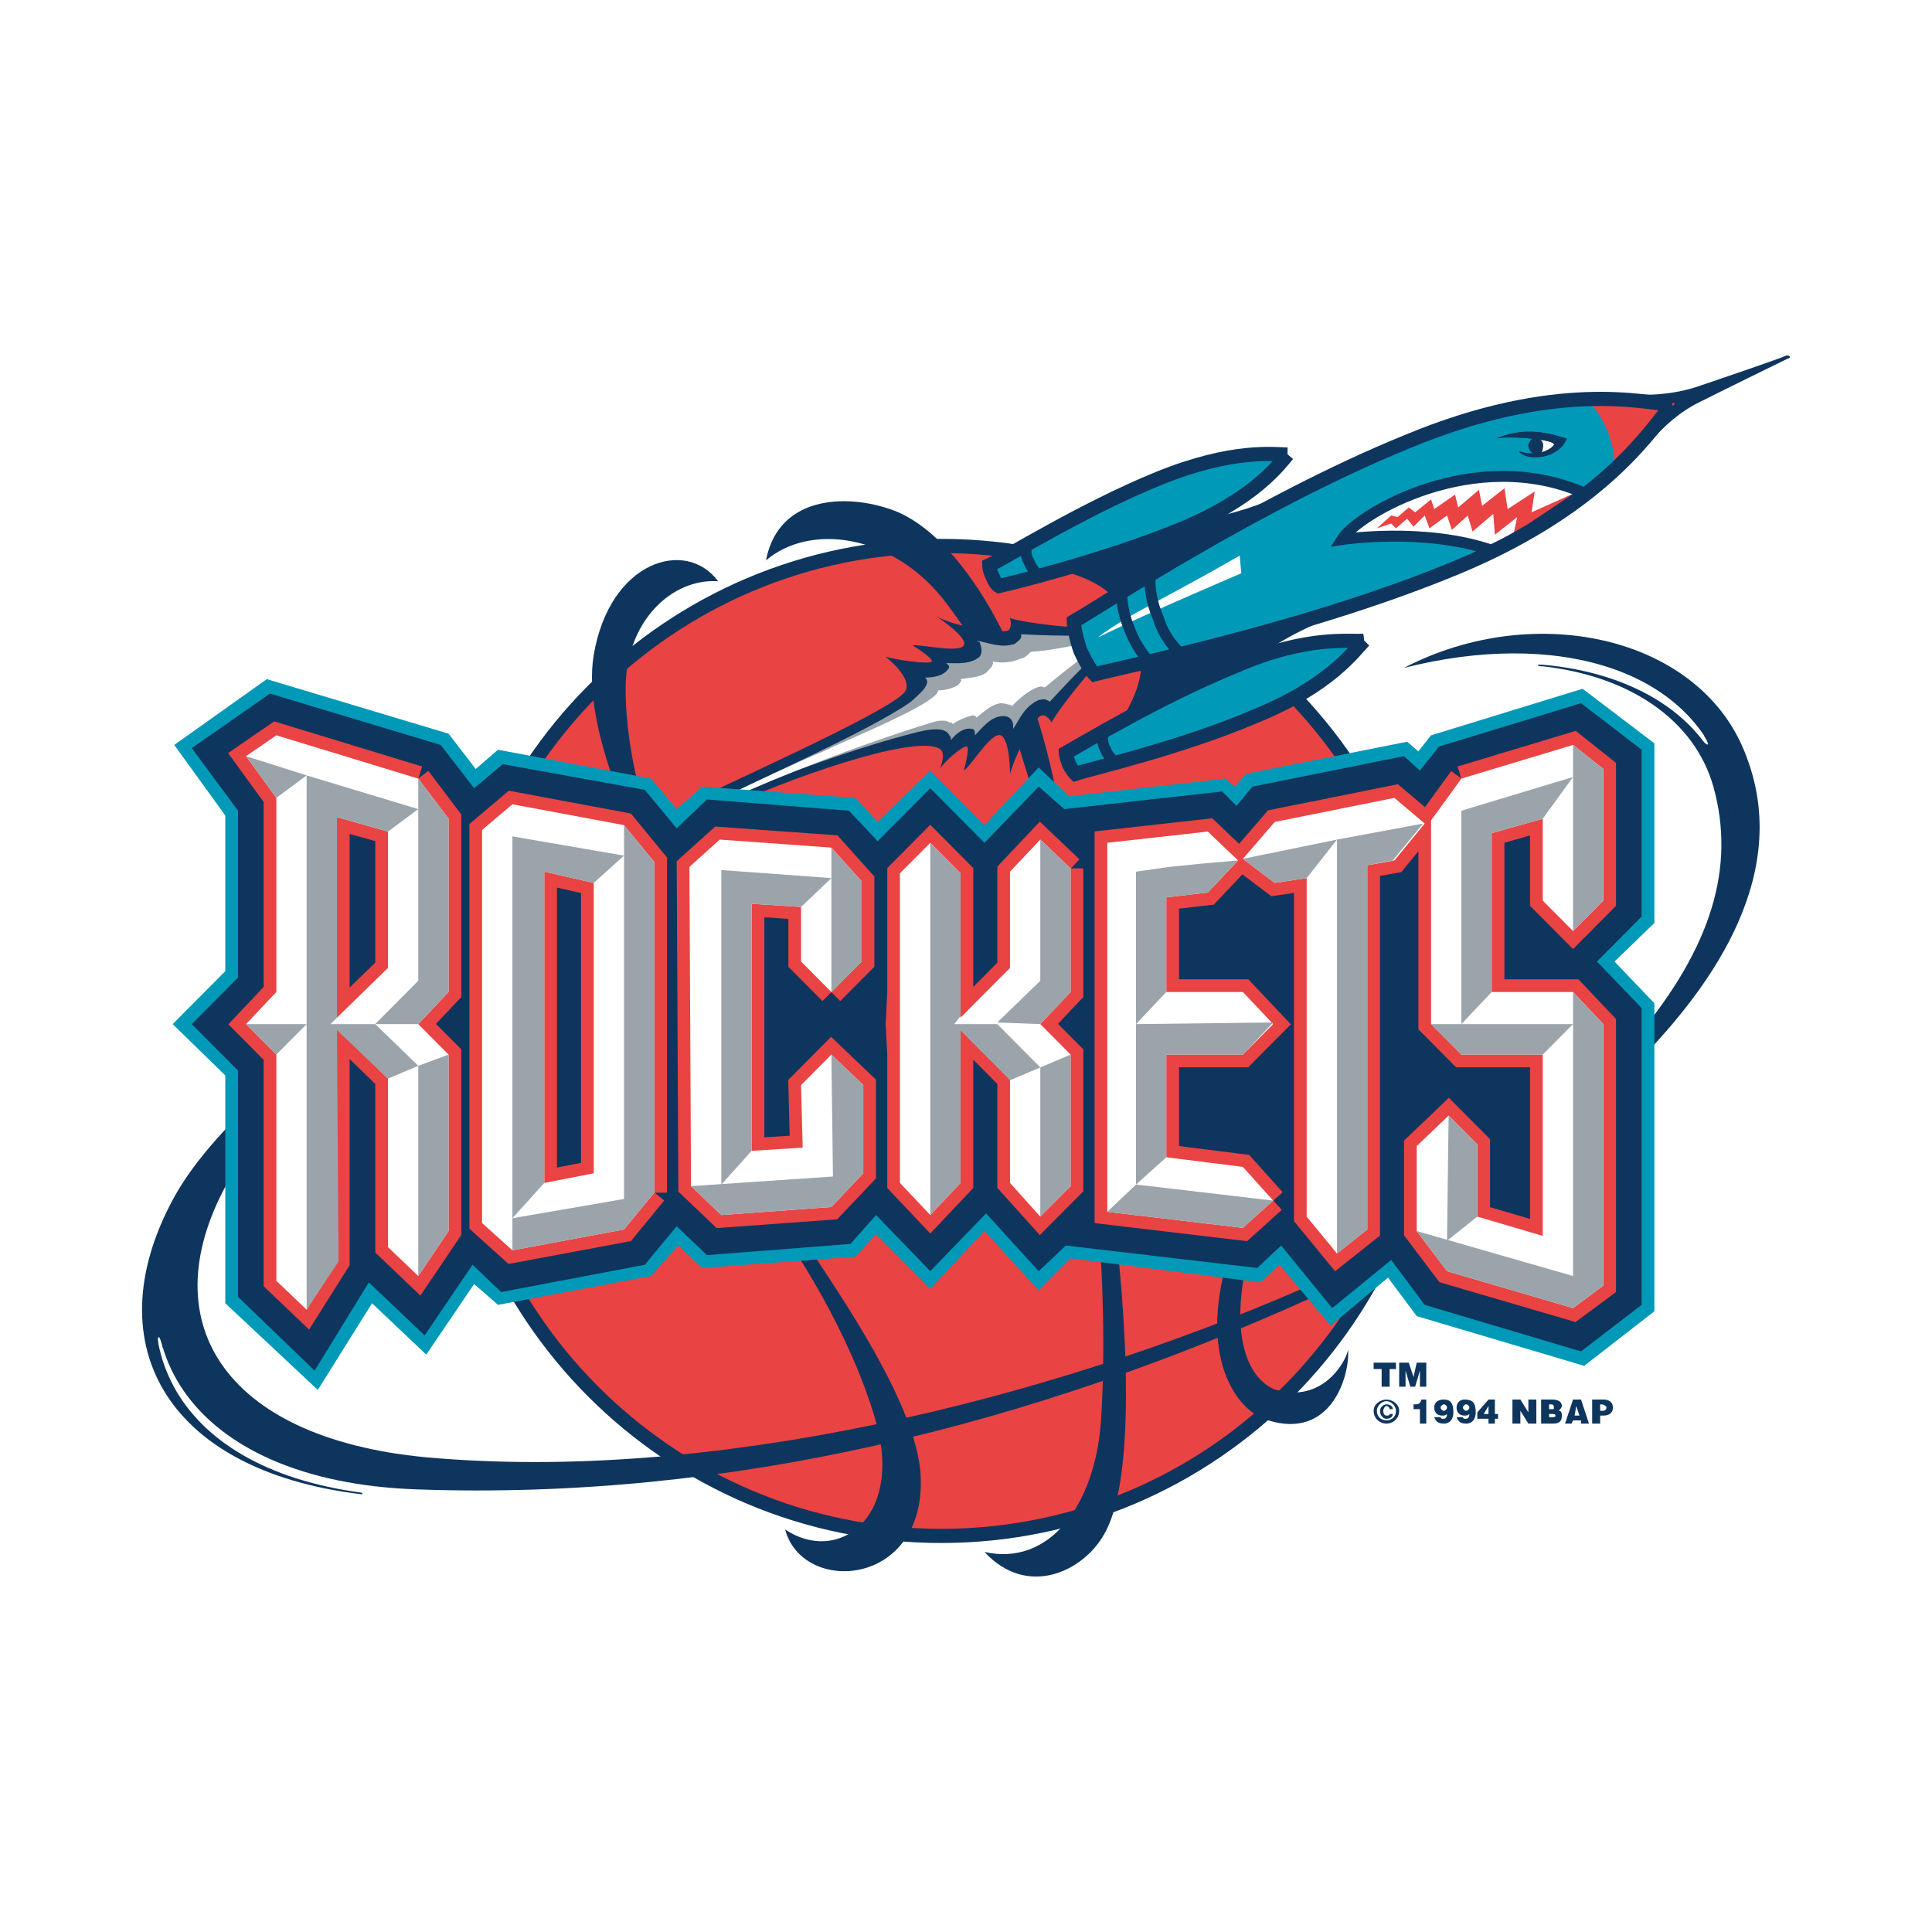 <?xml version="1.0" encoding="utf-8"?>
<!-- Generator: Adobe Illustrator 13.0.0, SVG Export Plug-In . SVG Version: 6.00 Build 14948)  -->
<!DOCTYPE svg PUBLIC "-//W3C//DTD SVG 1.0//EN" "http://www.w3.org/TR/2001/REC-SVG-20010904/DTD/svg10.dtd">
<svg version="1.0" id="Layer_1" xmlns="http://www.w3.org/2000/svg" xmlns:xlink="http://www.w3.org/1999/xlink" x="0px" y="0px"
	 width="192.756px" height="192.756px" viewBox="0 0 192.756 192.756" enable-background="new 0 0 192.756 192.756"
	 xml:space="preserve">
<g>
	<polygon fill-rule="evenodd" clip-rule="evenodd" fill="#FFFFFF" points="0,0 192.756,0 192.756,192.756 0,192.756 0,0 	"/>
	<path fill-rule="evenodd" clip-rule="evenodd" fill="#FFFFFF" d="M135.141,127.947h-0.159c0.159-0.16,0.159-0.32,0.159-0.48
		C135.141,127.627,135.141,127.787,135.141,127.947L135.141,127.947z"/>
	<path fill-rule="evenodd" clip-rule="evenodd" fill="#FFFFFF" d="M93.926,153.238c27.052,0,49.011-22.09,49.011-49.303
		c0-27.373-21.959-49.464-49.011-49.464c-27.211,0-49.171,22.091-49.171,49.464C44.755,131.148,66.715,153.238,93.926,153.238
		L93.926,153.238z"/>
	<path fill="none" stroke="#FFFFFF" stroke-width="4.082" stroke-miterlimit="2.613" d="M93.926,153.238
		c27.052,0,49.011-22.09,49.011-49.303c0-27.373-21.959-49.464-49.011-49.464c-27.211,0-49.171,22.091-49.171,49.464
		C44.755,131.148,66.715,153.238,93.926,153.238"/>
	<path fill-rule="evenodd" clip-rule="evenodd" fill="#FFFFFF" d="M136.096,63.917c-1.273,0.16-5.57-0.641-12.89,2.561
		c-7.479,3.042-15.436,7.844-16.867,8.644c0,0,0,0.32,0.317,1.121l0,0c0.318,0.64,0.637,0.96,0.637,0.96
		c1.433-0.48,10.503-2.561,17.981-5.763C132.754,68.398,135.141,64.876,136.096,63.917L136.096,63.917z"/>
	<path fill="none" stroke="#FFFFFF" stroke-width="3.948" stroke-miterlimit="2.613" d="M136.096,63.917
		c-1.273,0.16-5.569-0.641-12.89,2.561c-7.479,3.042-15.436,7.844-16.867,8.644c0,0,0,0.32,0.317,1.121l0,0
		c0.318,0.64,0.637,0.96,0.637,0.96c1.433-0.48,10.503-2.561,17.981-5.763C132.754,68.398,135.141,64.876,136.096,63.917"/>
	<path fill-rule="evenodd" clip-rule="evenodd" fill="#FFFFFF" d="M128.457,45.347c-0.796,0.96-3.342,4.482-10.82,7.524
		c-7.479,3.042-16.55,5.282-17.981,5.603c0,0-0.318-0.16-0.637-0.96l0,0C98.7,56.873,98.7,56.393,98.7,56.393
		c1.432-0.64,9.389-5.603,16.867-8.644C123.047,44.707,127.185,45.347,128.457,45.347L128.457,45.347z"/>
	<path fill="none" stroke="#FFFFFF" stroke-width="3.948" stroke-miterlimit="2.613" d="M128.457,45.348
		c-0.796,0.96-3.342,4.482-10.82,7.523c-7.479,3.042-16.55,5.282-17.981,5.603c0,0-0.318-0.16-0.637-0.96l0,0
		C98.7,56.873,98.7,56.393,98.7,56.393c1.432-0.64,9.389-5.603,16.867-8.644C123.047,44.707,127.185,45.348,128.457,45.348"/>
	<path fill-rule="evenodd" clip-rule="evenodd" fill="#FFFFFF" d="M166.808,40.385c-1.751,1.921-6.365,9.924-21.323,16.167
		c-14.959,6.243-33.259,9.925-36.282,10.725c0,0-0.636-0.64-1.432-2.401l0,0c-0.637-1.92-0.637-2.881-0.637-2.881
		c2.546-1.44,18.3-11.845,33.258-17.928C155.35,37.824,164.262,40.225,166.808,40.385L166.808,40.385z"/>
	<path fill="none" stroke="#FFFFFF" stroke-width="4.082" stroke-miterlimit="2.613" d="M166.808,40.385
		c-1.751,1.921-6.365,9.924-21.323,16.167c-14.959,6.243-33.259,9.925-36.282,10.725c0,0-0.636-0.64-1.432-2.401l0,0
		c-0.637-1.921-0.637-2.881-0.637-2.881c2.546-1.441,18.3-11.846,33.258-17.929C155.35,37.824,164.262,40.225,166.808,40.385"/>
	<polygon fill-rule="evenodd" clip-rule="evenodd" fill="#0E355E" points="137.05,135.951 139.277,135.951 139.277,136.592 
		138.642,136.592 138.642,138.352 137.846,138.352 137.846,136.592 137.05,136.592 137.05,135.951 	"/>
	<polygon fill-rule="evenodd" clip-rule="evenodd" fill="#0E355E" points="139.596,138.352 139.596,135.951 140.551,135.951 
		141.028,137.391 141.347,135.951 142.301,135.951 142.301,138.352 141.665,138.352 141.665,137.551 141.665,137.23 141.665,136.75 
		141.665,136.75 141.188,138.352 140.71,138.352 140.232,136.75 140.232,136.75 140.232,137.23 140.232,137.551 140.232,138.352 
		139.596,138.352 	"/>
	<path fill-rule="evenodd" clip-rule="evenodd" fill="#0E355E" d="M137.05,140.752c0-0.639,0.637-1.119,1.273-1.119
		s1.272,0.48,1.272,1.119c0,0.801-0.636,1.281-1.272,1.281S137.05,141.553,137.05,140.752L137.05,140.752z M139.277,140.752
		c0-0.479-0.477-0.959-0.954-0.959s-0.955,0.48-0.955,0.959c0,0.641,0.478,0.961,0.955,0.961S139.277,141.393,139.277,140.752
		L139.277,140.752z M138.642,140.592c0-0.158-0.159-0.318-0.318-0.318s-0.318,0.318-0.318,0.479c0,0.32,0.159,0.48,0.318,0.48
		s0.318,0,0.318-0.16h0.318c0,0.32-0.318,0.48-0.637,0.48s-0.637-0.32-0.637-0.801c0-0.318,0.318-0.639,0.637-0.639
		s0.637,0.16,0.637,0.479H138.642L138.642,140.592z"/>
	<path fill-rule="evenodd" clip-rule="evenodd" fill="#0E355E" d="M142.301,142.033h-0.636v-1.441h-0.637v-0.479
		c0.478,0,0.637,0,0.796-0.48h0.477V142.033L142.301,142.033z"/>
	<path fill-rule="evenodd" clip-rule="evenodd" fill="#0E355E" d="M143.733,141.393c0,0.16,0.159,0.16,0.318,0.16
		s0.318-0.16,0.318-0.48c-0.159,0.16-0.318,0.16-0.478,0.16c-0.637,0-0.796-0.48-0.796-0.799c0-0.48,0.318-0.801,0.955-0.801
		s0.955,0.32,0.955,1.279c0,0.641-0.318,1.121-0.955,1.121c-0.478,0-0.796-0.16-0.955-0.641H143.733L143.733,141.393z
		 M144.37,140.434c0-0.16-0.159-0.32-0.318-0.32s-0.318,0.16-0.318,0.32c0,0.158,0.159,0.318,0.318,0.318
		S144.37,140.592,144.37,140.434L144.37,140.434z"/>
	<path fill-rule="evenodd" clip-rule="evenodd" fill="#0E355E" d="M145.961,141.393c0,0.16,0.159,0.16,0.318,0.16
		s0.318-0.16,0.318-0.48c-0.159,0.16-0.318,0.16-0.478,0.16c-0.636,0-0.796-0.48-0.796-0.799c0-0.48,0.318-0.801,0.796-0.801
		c0.796,0,1.114,0.32,1.114,1.279c0,0.641-0.318,1.121-0.955,1.121c-0.477,0-0.795-0.16-0.955-0.641H145.961L145.961,141.393z
		 M146.598,140.434c0-0.16-0.159-0.32-0.318-0.32s-0.318,0.16-0.318,0.32c0,0.158,0.159,0.318,0.318,0.318
		S146.598,140.592,146.598,140.434L146.598,140.434z"/>
	<path fill-rule="evenodd" clip-rule="evenodd" fill="#0E355E" d="M147.394,140.912l1.114-1.279h0.636v1.439h0.318v0.48h-0.318v0.48
		h-0.636v-0.48h-1.114V140.912L147.394,140.912z M148.03,141.072h0.478v-0.799L148.03,141.072L148.03,141.072z"/>
	<polygon fill-rule="evenodd" clip-rule="evenodd" fill="#0E355E" points="152.485,140.912 152.485,140.434 152.485,139.633 
		153.281,139.633 153.281,142.033 152.485,142.033 151.689,140.752 151.689,141.232 151.689,142.033 150.895,142.033 
		150.895,139.633 151.689,139.633 152.485,140.912 	"/>
	<path fill-rule="evenodd" clip-rule="evenodd" fill="#0E355E" d="M153.759,142.033v-2.4h1.114c0.477,0,0.954,0.16,0.954,0.641
		c0,0.16-0.159,0.318-0.318,0.479c0.318,0,0.318,0.32,0.318,0.48c0,0.641-0.318,0.801-0.954,0.801H153.759L153.759,142.033z
		 M154.555,141.072v0.32h0.318c0.158,0,0.317,0,0.317-0.16s-0.159-0.16-0.478-0.16H154.555L154.555,141.072z M154.555,140.113v0.479
		h0.318c0.158,0,0.158,0,0.158-0.158c0-0.32-0.158-0.32-0.318-0.32H154.555L154.555,140.113z"/>
	<path fill-rule="evenodd" clip-rule="evenodd" fill="#0E355E" d="M156.146,142.033l0.796-2.4h0.795l0.796,2.4h-0.796v-0.32h-0.795
		l-0.159,0.32H156.146L156.146,142.033z M157.26,140.273l-0.159,0.959h0.478L157.26,140.273L157.26,140.273z"/>
	<path fill-rule="evenodd" clip-rule="evenodd" fill="#0E355E" d="M158.851,142.033v-2.4h1.114c0.637,0,0.955,0.32,0.955,0.801
		c0,0.479-0.318,0.799-0.955,0.799h-0.318v0.801H158.851L158.851,142.033z M159.965,140.752c0.159,0,0.318-0.16,0.318-0.318
		c0-0.16-0.318-0.32-0.478-0.32h-0.159v0.639H159.965L159.965,140.752z"/>
	<path fill-rule="evenodd" clip-rule="evenodd" fill="#FFFFFF" d="M178.583,35.583c-0.159-0.16-0.318-0.16-0.637,0
		c-0.318,0.16-5.888,2.081-8.752,3.041c-3.023,0.96-5.888,0.801-7.161,0.641l0.159,0.48c-1.272-0.16-2.705-0.32-4.296-0.32l0,0
		c0.158,0.16,0.318,0.32,0.477,0.48c-4.455,0-10.502,0.96-17.981,4.162c-4.455,1.761-8.911,4.002-13.048,6.243
		c-3.66,1.441-6.524,2.082-9.071,2.241c7.002-3.041,9.389-6.403,10.185-7.204c-1.272,0-5.41-0.64-12.89,2.401
		c-5.569,2.241-11.298,5.442-14.48,7.364c-2.228-0.32-4.456-0.48-6.843-0.641c-1.591-1.44-3.023-2.561-4.614-3.361
		c-4.615-1.921-11.935-1.921-13.208,4.802c2.865-2.401,7.32-2.881,11.458-0.96c-9.548,1.121-18.141,4.962-25.143,10.885
		c1.114-4.962,4.933-8.003,8.912-7.844c-3.183-4.322-10.821-2.081-12.412,7.364c-0.318,1.281-0.318,2.401-0.159,3.682
		c-1.91,2.081-3.819,4.162-5.411,6.563l-3.978-0.801l-2.228,1.921l-2.705-3.521l-18.141-5.442l-9.229,6.563l5.092,7.043v15.527
		l-5.251,5.282l5.251,5.123v5.443c-2.069,2.24-3.66,4.48-4.933,6.402c-8.116,14.406-1.432,27.533,18.459,29.934h0.159
		c0-0.16-0.159-0.16-0.159-0.16c-11.776-1.6-18.618-7.363-20.209-14.887c-0.159-0.641,0-0.801,0.318-0.32
		c1.91,8.164,10.821,14.248,25.461,14.887c9.707,0.32,19.254-0.16,28.643-1.439c4.774,2.561,9.866,4.482,15.276,5.281
		c-2.068,1.602-4.773,1.762-7.161,0.16c1.273,5.123,9.07,5.764,12.253,0.48c1.114,0.16,2.228,0.16,3.342,0.16
		c4.296,0,8.593-0.641,12.73-1.76c-2.068,2.721-4.933,4.162-8.434,3.361c4.297,4.643,9.866,1.92,11.935-1.762
		c0.478-0.801,0.796-1.76,1.114-3.041c5.251-2.08,10.184-4.963,14.48-8.645c0.159,0.16,0.478,0.32,0.796,0.32
		c6.206,1.922,8.115-4.322,7.956-7.043c-0.159,1.281-2.228,4.643-6.047,4.162c2.705-2.561,5.092-5.604,7.002-8.805l3.023-2.561
		l2.864,3.842l16.708,4.963l7.002-5.443v-26.572c4.934-5.443,13.686-16.488,9.229-28.654c-4.296-12.006-21.005-15.848-34.213-8.964
		c12.89-3.362,24.824-0.96,29.917,6.723c0.636,0.96,0.318,1.121-0.159,0.48c0,0,0-0.16-0.159-0.16c0-0.16,0-0.16-0.159-0.16l0,0
		c-3.183-4.162-8.911-6.563-15.595-7.204c-0.318,0-0.478,0-0.478,0c0,0.16,0.159,0.16,0.478,0.16
		c8.593,0.96,15.117,5.283,17.026,12.006c2.069,7.363,0.159,14.727-5.888,22.731v-1.121l-3.979-4.162l3.979-3.842V74.161
		l-7.16-5.443l-15.117,4.643l-1.273,1.601l-1.114-0.96l-6.524,1.441c-1.432-2.081-3.023-4.002-4.773-5.923
		c4.455-2.401,6.365-4.803,7.002-5.603c-1.114,0.16-4.774-0.48-11.14,1.761c-0.159,0-0.159-0.16-0.318-0.16
		c1.91-1.44,4.138-2.881,7.32-4.162c4.456-1.44,9.07-3.042,13.526-4.802c1.272-0.48,2.387-0.96,3.5-1.601l0,0l0,0
		c5.57-2.721,9.389-5.603,12.094-8.164c0.16,0.16,0.16,0.48,0,0.64l0,0c1.114-1.121,2.069-2.241,2.865-3.201l0.158,0.48
		c0.955-1.121,2.865-3.362,5.57-4.642c2.864-1.441,8.115-4.002,8.434-4.162S178.583,35.743,178.583,35.583L178.583,35.583z
		 M15.794,127.947h-0.159c0.159-0.16,0.159-0.32,0.159-0.48C15.794,127.627,15.794,127.787,15.794,127.947L15.794,127.947z
		 M42.528,145.395c-19.891-1.92-27.37-13.285-20.05-26.893v11.525l9.229,8.645l5.41-8.645l5.411,5.123l4.774-7.043l2.387,2.08
		l2.387-0.48c3.819,6.244,8.912,11.525,14.958,15.527C58.6,145.875,50.325,146.035,42.528,145.395L42.528,145.395z"/>
	<path fill="none" stroke="#FFFFFF" stroke-width="2.801" stroke-linejoin="round" stroke-miterlimit="2.613" d="M178.583,35.583
		c-0.159-0.16-0.318-0.16-0.637,0c-0.318,0.16-5.888,2.081-8.752,3.041c-3.023,0.96-5.888,0.801-7.161,0.641l0.159,0.48
		c-1.272-0.16-2.705-0.32-4.296-0.32l0,0c0.158,0.16,0.318,0.32,0.477,0.48c-4.455,0-10.502,0.96-17.981,4.162
		c-4.455,1.761-8.911,4.002-13.048,6.243c-3.66,1.441-6.524,2.082-9.071,2.241c7.002-3.042,9.389-6.403,10.185-7.204
		c-1.272,0-5.41-0.64-12.89,2.401c-5.569,2.241-11.298,5.442-14.48,7.364c-2.228-0.32-4.456-0.48-6.843-0.641
		c-1.591-1.441-3.023-2.561-4.614-3.361c-4.615-1.921-11.935-1.921-13.208,4.802c2.865-2.401,7.32-2.882,11.458-0.96
		c-9.548,1.121-18.141,4.962-25.143,10.885c1.114-4.962,4.933-8.003,8.912-7.844c-3.183-4.322-10.821-2.081-12.412,7.364
		c-0.318,1.281-0.318,2.401-0.159,3.682c-1.91,2.081-3.819,4.162-5.411,6.563l-3.978-0.801l-2.228,1.921l-2.705-3.521l-18.141-5.442
		l-9.229,6.563l5.092,7.043v15.527l-5.251,5.282l5.251,5.123v5.443c-2.069,2.24-3.66,4.48-4.933,6.402
		c-8.116,14.406-1.432,27.533,18.459,29.934h0.159l-0.159-0.16c-11.775-1.6-18.618-7.363-20.209-14.887
		c-0.159-0.641,0-0.801,0.318-0.32c1.91,8.164,10.821,14.248,25.46,14.887c9.707,0.32,19.255-0.16,28.643-1.439
		c4.774,2.561,9.866,4.482,15.276,5.281c-2.068,1.602-4.773,1.762-7.161,0.16c1.273,5.123,9.07,5.764,12.253,0.48
		c1.114,0.16,2.228,0.16,3.342,0.16c4.296,0,8.593-0.641,12.73-1.76c-2.068,2.721-4.933,4.162-8.434,3.361
		c4.297,4.643,9.866,1.92,11.935-1.762c0.478-0.801,0.796-1.76,1.114-3.041c5.251-2.08,10.184-4.963,14.48-8.645
		c0.159,0.16,0.478,0.32,0.796,0.32c6.206,1.922,8.115-4.322,7.956-7.043c-0.159,1.281-2.228,4.643-6.047,4.162
		c2.705-2.561,5.092-5.604,7.002-8.805l3.023-2.561l2.864,3.842l16.708,4.963l7.002-5.443v-26.572
		c4.934-5.443,13.686-16.488,9.229-28.654c-4.296-12.006-21.005-15.848-34.213-8.964c12.89-3.362,24.824-0.96,29.917,6.723
		c0.636,0.96,0.318,1.121-0.159,0.48c0,0,0-0.16-0.159-0.16l-0.159-0.16l0,0c-3.183-4.162-8.911-6.563-15.595-7.204
		c-0.318,0-0.478,0-0.478,0s0.159,0.16,0.478,0.16c8.593,0.96,15.117,5.283,17.026,12.006c2.069,7.363,0.159,14.727-5.888,22.731
		v-1.121l-3.979-4.163l3.979-3.842V74.161l-7.16-5.443l-15.117,4.643l-1.273,1.601l-1.114-0.96l-6.524,1.441
		c-1.432-2.081-3.023-4.002-4.773-5.923c4.455-2.401,6.365-4.803,7.002-5.603c-1.114,0.16-4.774-0.48-11.14,1.761
		c-0.159,0-0.159-0.16-0.318-0.16c1.91-1.44,4.138-2.881,7.32-4.162c4.456-1.44,9.07-3.042,13.526-4.802
		c1.272-0.48,2.387-0.96,3.5-1.601l0,0l0,0c5.57-2.721,9.389-5.603,12.094-8.164c0,0.16,0,0.48,0,0.64l0,0
		c1.114-1.121,2.069-2.241,2.865-3.201l0.158,0.48c0.955-1.121,2.865-3.362,5.57-4.642c2.864-1.441,8.115-4.002,8.434-4.162
		S178.583,35.743,178.583,35.583 M15.794,127.947h-0.159c0-0.16,0.159-0.32,0.159-0.48
		C15.794,127.627,15.794,127.787,15.794,127.947 M42.528,145.395c-19.891-1.92-27.37-13.285-20.05-26.893v11.525l9.229,8.645
		l5.41-8.645l5.411,5.123l4.774-7.043l2.387,2.08l2.387-0.48c3.819,6.244,8.912,11.525,14.958,15.527
		C58.6,145.875,50.325,146.035,42.528,145.395"/>
	<path fill-rule="evenodd" clip-rule="evenodd" fill="#EA4343" d="M163.943,43.586c0.636-0.64,2.705-2.401,4.137-3.521
		c-1.909,0.16-5.569-0.16-6.524-0.16L163.943,43.586L163.943,43.586z"/>
	<path fill-rule="evenodd" clip-rule="evenodd" fill="#EA4343" d="M93.926,153.238c27.052,0,49.011-22.09,49.011-49.303
		c0-27.373-21.959-49.464-49.011-49.464c-27.211,0-49.171,22.091-49.171,49.464C44.755,131.148,66.715,153.238,93.926,153.238
		L93.926,153.238z"/>
	<path fill="none" stroke="#0E355E" stroke-width="1.414" stroke-miterlimit="2.613" d="M93.926,153.238
		c27.052,0,49.011-22.09,49.011-49.303c0-27.374-21.959-49.464-49.011-49.464c-27.211,0-49.171,22.09-49.171,49.464
		C44.755,131.148,66.715,153.238,93.926,153.238"/>
	<path fill-rule="evenodd" clip-rule="evenodd" fill="#0E355E" d="M111.112,121.223c0.637,4.803,2.864,25.293-0.955,31.855
		c-2.068,3.682-7.638,6.404-11.935,1.762c6.365,1.439,10.979-4.482,11.616-12.967c0.637-9.283-0.159-20.01-0.477-21.93
		L111.112,121.223L111.112,121.223z"/>
	<path fill-rule="evenodd" clip-rule="evenodd" fill="#0E355E" d="M79.764,122.984c2.546,4.162,11.775,16.648,12.094,24.332
		c0.478,11.045-11.775,11.846-13.526,5.281c5.251,3.521,11.776-1.119,9.07-10.725c-2.546-8.965-8.434-17.768-9.707-19.369
		L79.764,122.984L79.764,122.984z"/>
	<path fill-rule="evenodd" clip-rule="evenodd" fill="#0E355E" d="M123.206,123.465c-4.138,11.045-0.159,17.287,3.342,18.248
		c6.206,1.922,8.115-4.322,7.956-7.043c-0.318,1.441-2.705,5.283-7.16,4.002c-2.069-0.641-5.411-4.322-2.388-15.047L123.206,123.465
		L123.206,123.465z"/>
	<path fill-rule="evenodd" clip-rule="evenodd" fill="#0E355E" d="M105.543,79.924c-2.546-13.927-9.071-25.772-15.913-28.813
		c-4.615-1.921-11.935-1.921-13.208,4.802c4.297-3.682,12.412-2.722,17.664,3.842c5.728,7.363,6.842,12.486,9.388,20.649
		L105.543,79.924L105.543,79.924z"/>
	<path fill-rule="evenodd" clip-rule="evenodd" fill="#0E355E" d="M65.442,88.888c-1.432-4.643-7.479-16.008-6.206-23.531
		c1.591-9.444,9.229-11.686,12.412-7.364c-4.615-0.32-9.229,4.002-9.229,10.725c0,9.285,4.296,19.209,5.092,20.97L65.442,88.888
		L65.442,88.888z"/>
	<path fill-rule="evenodd" clip-rule="evenodd" fill="#0E355E" d="M36.003,149.076c-19.891-2.4-26.575-15.527-18.459-29.934
		c7.957-13.926,40.26-34.897,78.451-50.584v0.48c-37.555,15.527-69.221,36.336-77.019,50.104
		c-8.116,14.086-1.909,27.213,17.027,29.773c0,0,0.159,0,0.159,0.16H36.003L36.003,149.076z"/>
	<path fill-rule="evenodd" clip-rule="evenodd" fill="#0E355E" d="M140.073,66.638c13.208-6.883,29.917-3.042,34.213,8.964
		c4.774,12.646-5.092,24.171-9.866,29.294v-2.242c7.479-8.964,9.866-17.128,7.639-24.972
		C168.717,66.638,155.19,62.796,140.073,66.638L140.073,66.638z"/>
	<path fill-rule="evenodd" clip-rule="evenodd" fill="#0E355E" d="M153.918,66.478c8.593,0.96,15.117,5.283,17.026,12.006
		c2.228,8.003-0.159,16.007-7.638,24.972v2.4c0.318-0.48,0.795-0.959,1.272-1.439v-0.961c7.479-8.964,9.866-16.968,7.639-24.972
		c-2.069-7.043-9.229-11.366-18.3-12.166c-0.318,0-0.478,0-0.478,0C153.44,66.478,153.6,66.478,153.918,66.478L153.918,66.478z"/>
	<path fill-rule="evenodd" clip-rule="evenodd" fill="#0E355E" d="M15.794,134.35c-0.159-1.441,0.159-1.121,0.478,0.16l0.159-0.16
		l-0.478-2.24l-0.159-2.883l0.159-1.279h-0.318l-0.318,2.721l0.159,2.4l0.159,1.441L15.794,134.35L15.794,134.35z"/>
	<path fill-rule="evenodd" clip-rule="evenodd" fill="#0E355E" d="M169.99,73.361c0.795,1.281,0.318,1.121-0.478,0.16v0.16
		l1.113,1.921l1.273,2.561l0.637,2.721h0.318l-0.796-4.002l-1.273-2.401l-0.637-1.281L169.99,73.361L169.99,73.361z"/>
	<path fill-rule="evenodd" clip-rule="evenodd" fill="#0E355E" d="M27.092,111.939c-1.591,1.76-3.023,3.682-4.138,5.602
		c-8.115,14.088-0.795,25.934,19.573,27.854c28.325,2.562,61.583-5.602,87.362-16.807l0.795,0.959
		c-27.688,12.486-57.604,20.17-89.111,19.049c-22.915-0.799-31.508-15.207-22.438-30.254c2.068-3.201,4.774-6.562,8.115-9.764
		L27.092,111.939L27.092,111.939z"/>
	<path fill-rule="evenodd" clip-rule="evenodd" fill="#0E355E" d="M44.119,93.37c11.298-6.563,20.05-11.045,21.323-11.686
		c4.933-2.561,23.232-10.565,24.824-12.646c0.955-1.281-1.909-3.522-1.909-3.522c0.955,0.32,4.456,0.8,4.614,0.48
		c0.16-0.32-1.909-1.601-1.909-1.601c0.637-0.16,4.615,0.8,5.092,0c0.477-0.8-2.705-2.881-2.705-2.881
		c2.068,1.121,6.364,1.601,7.001,1.441c0.637-0.16,0.318-1.281,0.318-1.281c1.433,0.48,8.434,1.44,12.571,0.8l0,0
		c-3.342,2.562-7.638,8.164-8.434,9.604c0,0-0.478-0.96-1.114-0.64c-0.477,0.16-2.387,3.521-3.023,5.763c0,0,0-3.522-0.955-3.842
		c-0.954-0.32-3.023,3.202-3.659,3.521c0,0,0.636-2.241,0.318-2.401c-0.318-0.16-2.228,1.44-2.705,2.241
		c0,0,0.795-1.761-0.159-2.081c-2.705-1.281-15.117,3.041-21.801,6.243c-4.137,2.081-14.799,6.723-26.893,13.606L44.119,93.37
		L44.119,93.37z"/>
	<polygon fill-rule="evenodd" clip-rule="evenodd" fill="#EA4343" points="67.034,80.084 68.625,80.084 68.625,80.884 
		67.034,80.884 67.034,80.084 	"/>
	<path fill-rule="evenodd" clip-rule="evenodd" fill="#9AA4AA" d="M110.476,64.236c-2.068,1.761-5.729,5.763-5.729,5.763
		l-0.318-0.16c-0.318-0.16-0.637,0-0.796,0c-1.432,0.641-1.909,1.921-2.546,2.881V72.4c0-0.48-0.318-0.96-0.955-0.96
		c-1.272,0-2.068,1.121-2.864,1.921c0-0.32,0-0.641-0.318-0.641c-0.795-0.16-1.591,0.48-2.069,1.121c0-0.16,0-0.32-0.159-0.48
		c-0.318-0.641-1.273-0.8-3.183-0.32c-5.729,1.441-13.525,4.162-21.959,7.844c5.092-2.721,17.027-7.844,21.323-10.885
		c0.478-0.48,1.75-1.44,1.591-2.081c0-0.16-0.159-0.16-0.159-0.32c0.796,0,1.75-0.16,2.228-0.8c0.318-0.32,0-0.48-0.159-0.641
		c1.114,0,2.387,0.16,3.341-0.64c0.318-0.48,0.159-0.96,0-1.44l-0.318-0.16c1.114,0.16,2.386,0.8,3.819,0.32
		c0.159-0.16,0.478-0.32,0.637-0.64v-0.32c0,0,5.569,0.32,8.115,0L110.476,64.236L110.476,64.236z"/>
	<path fill-rule="evenodd" clip-rule="evenodd" fill="#FFFFFF" d="M108.566,65.197c-1.751,1.281-2.546,1.921-4.297,3.362h-0.159
		c-0.159-0.16-0.637,0-0.955,0.16c-0.954,0.48-1.75,1.281-2.228,1.761c0,0,0-0.16-0.159-0.16s-0.477-0.16-0.955-0.16
		c-0.954,0.16-1.591,0.8-2.386,1.441c0-0.16-0.318-0.32-0.637-0.16c-0.636,0.16-1.273,0.48-1.75,0.8c0-0.16-0.159-0.16-0.318-0.16
		c-0.16-0.16-0.796-0.32-1.751,0c-5.251,1.601-12.252,4.162-18.141,6.723c-5.251,2.081-9.547,4.322-11.935,5.283
		c4.296-2.081,13.526-6.723,19.254-9.125c1.91-0.96,9.07-3.842,10.98-5.442c0.159-0.16,0.318-0.16,0.477-0.641
		c0.636,0,1.273-0.16,1.91-0.48c0.318-0.32,0.478-0.48,0.318-0.64c0.955-0.16,1.909-0.16,2.546-0.641
		c0.478-0.48,0.637-0.64,0.637-0.8c0.159-0.16,0-0.32,0-0.32c0.795,0.16,1.909,0.16,2.864-0.32c0.318,0,0.637-0.32,0.796-0.48
		l0.158-0.16c2.229-0.161,3.184-0.48,5.411-0.801L108.566,65.197L108.566,65.197z"/>
	
		<path fill="none" stroke="#0E355E" stroke-width="1.093" stroke-linecap="round" stroke-linejoin="round" stroke-miterlimit="2.613" d="
		M138.164,59.274c-20.209,5.443-16.868,15.368-28.325,16.168c0,0,5.888-6.243,4.297-10.885L138.164,59.274 M133.231,47.269
		c-18.141,10.565-22.756,0.96-31.508,8.484c0,0,8.593,0.32,10.662,4.802L133.231,47.269"/>
	<path fill-rule="evenodd" clip-rule="evenodd" fill="#0E355E" d="M138.164,59.274c-20.209,5.442-16.868,15.368-28.325,16.168
		c0,0,5.888-6.243,4.297-10.885L138.164,59.274L138.164,59.274z"/>
	
		<path fill="none" stroke="#0E355E" stroke-width="0.961" stroke-linecap="round" stroke-linejoin="round" stroke-miterlimit="2.613" d="
		M138.164,59.274c-20.209,5.442-16.868,15.368-28.325,16.168c0,0,5.888-6.243,4.297-10.885L138.164,59.274"/>
	<path fill-rule="evenodd" clip-rule="evenodd" fill="#0099B8" d="M136.096,63.917c-1.273,0.16-5.57-0.641-12.89,2.561
		c-7.479,3.042-15.436,7.844-16.867,8.644c0,0,0,0.32,0.317,1.121l0,0c0.318,0.64,0.637,0.96,0.637,0.96
		c1.433-0.48,10.503-2.561,17.981-5.763C132.754,68.398,135.141,64.876,136.096,63.917L136.096,63.917z"/>
	<path fill="none" stroke="#0E355E" stroke-width="1.281" stroke-miterlimit="2.613" d="M136.096,63.917
		c-1.273,0.16-5.57-0.641-12.89,2.561c-7.479,3.042-15.436,7.844-16.867,8.644c0,0,0,0.32,0.317,1.121l0,0
		c0.318,0.64,0.637,0.96,0.637,0.96c1.433-0.48,10.503-2.561,17.981-5.763C132.754,68.398,135.141,64.876,136.096,63.917"/>
	<path fill="none" stroke="#0E355E" stroke-width="1.414" stroke-miterlimit="2.613" d="M136.096,63.917
		c-1.273,0.16-5.569-0.641-12.89,2.561c-7.479,3.042-15.436,7.844-16.867,8.644c0,0,0,0.32,0.317,1.121l0,0
		c0.318,0.64,0.637,0.96,0.637,0.96c1.433-0.48,10.503-2.561,17.981-5.763C132.754,68.398,135.141,64.876,136.096,63.917"/>
	<path fill-rule="evenodd" clip-rule="evenodd" fill="#0E355E" d="M133.231,47.269c-18.141,10.565-22.756,0.96-31.508,8.484
		c0,0,8.593,0.32,10.662,4.802L133.231,47.269L133.231,47.269z"/>
	
		<path fill="none" stroke="#0E355E" stroke-width="0.961" stroke-linecap="round" stroke-linejoin="round" stroke-miterlimit="2.613" d="
		M133.23,47.269c-18.14,10.565-22.755,0.96-31.507,8.484c0,0,8.593,0.32,10.662,4.802L133.23,47.269"/>
	<path fill-rule="evenodd" clip-rule="evenodd" fill="#0099B8" d="M166.808,40.385c-1.751,1.921-6.365,9.924-21.323,16.167
		c-14.959,6.243-33.259,9.925-36.282,10.725c0,0-0.636-0.64-1.432-2.401l0,0c-0.637-1.92-0.637-2.881-0.637-2.881
		c2.546-1.44,18.3-11.845,33.258-17.928C155.35,37.824,164.262,40.225,166.808,40.385L166.808,40.385z"/>
	<polygon fill-rule="evenodd" clip-rule="evenodd" fill="#FFFFFF" points="153.6,43.747 153.44,45.347 154.713,45.027 
		155.509,44.227 154.713,43.747 153.6,43.747 	"/>
	<path fill-rule="evenodd" clip-rule="evenodd" fill="#0E355E" d="M151.531,45.027c0.954,1.121,4.137,0.64,4.773-1.281
		c-0.796-0.16-3.66-1.44-7.002,0c1.592-0.32,6.047,0.16,5.729,0.641C154.873,44.707,153.6,45.667,151.531,45.027L151.531,45.027z"/>
	<path fill-rule="evenodd" clip-rule="evenodd" fill="#0E355E" d="M151.531,45.027c0.954,1.121,4.137,0.64,4.773-1.281
		c-0.796-0.16-3.66-1.44-7.002,0c1.592-0.32,6.047,0.16,5.729,0.641C154.873,44.707,153.6,45.667,151.531,45.027L151.531,45.027z"/>
	<path fill-rule="evenodd" clip-rule="evenodd" fill="#0E355E" d="M153.918,44.707c0.159-0.48-0.159-0.96-0.637-0.96
		c-0.318-0.16-0.637,0.16-0.796,0.641c0,0.48,0.318,0.8,0.637,0.96C153.6,45.347,153.918,45.187,153.918,44.707L153.918,44.707z"/>
	<path fill-rule="evenodd" clip-rule="evenodd" fill="#0E355E" d="M153.918,44.707c0.159-0.48-0.159-0.96-0.637-0.96
		c-0.318-0.16-0.637,0.16-0.796,0.641c0,0.48,0.318,0.8,0.637,0.96C153.6,45.347,153.918,45.187,153.918,44.707L153.918,44.707z"/>
	<path fill-rule="evenodd" clip-rule="evenodd" fill="#FFFFFF" d="M152.804,52.711l5.251-3.522
		c-10.979-4.802-22.596,2.082-24.188,4.643c0,0,8.275-1.281,15.117,1.121L152.804,52.711L152.804,52.711z"/>
	<path fill="none" stroke="#0E355E" stroke-width="0.961" stroke-miterlimit="2.613" d="M152.804,52.711l5.251-3.522
		c-10.979-4.802-22.596,2.082-24.188,4.643c0,0,8.275-1.281,15.117,1.121L152.804,52.711"/>
	<polygon fill-rule="evenodd" clip-rule="evenodd" fill="#EA4343" points="137.368,52.711 138.801,52.231 139.277,52.711 
		140.392,51.75 141.028,52.551 142.143,51.43 142.619,52.711 144.37,51.43 144.848,52.871 146.438,51.43 146.916,53.031 
		148.984,51.271 149.144,53.351 151.372,51.59 150.895,53.832 152.008,53.351 154.077,51.75 157.101,49.51 157.101,49.189 
		152.804,51.11 153.122,49.029 150.417,50.79 150.099,48.709 147.871,50.47 147.553,48.869 145.484,50.63 145.166,49.349 
		143.097,50.79 142.779,49.83 141.188,51.11 140.551,50.63 139.438,51.59 138.801,51.43 137.368,52.711 	"/>
	<path fill-rule="evenodd" clip-rule="evenodd" fill="#FFFFFF" d="M109.521,63.596c3.66-1.761,6.524-3.042,14.322-6.403
		l-0.159-1.761C116.204,59.754,112.703,61.195,109.521,63.596L109.521,63.596z"/>
	<path fill-rule="evenodd" clip-rule="evenodd" fill="#0099B8" d="M128.457,45.347c-0.796,0.96-3.342,4.482-10.82,7.524
		c-7.479,3.042-16.55,5.282-17.981,5.603c0,0-0.318-0.16-0.637-0.96l0,0C98.7,56.873,98.7,56.393,98.7,56.393
		c1.432-0.64,9.389-5.603,16.867-8.644C123.047,44.707,127.185,45.347,128.457,45.347L128.457,45.347z"/>
	<path fill="none" stroke="#0E355E" stroke-width="1.281" stroke-miterlimit="2.613" d="M128.457,45.347
		c-0.796,0.96-3.342,4.482-10.82,7.524c-7.479,3.042-16.55,5.282-17.981,5.603c0,0-0.318-0.16-0.637-0.96l0,0
		C98.7,56.873,98.7,56.393,98.7,56.393c1.432-0.64,9.389-5.603,16.867-8.644C123.047,44.707,127.185,45.347,128.457,45.347"/>
	<path fill="none" stroke="#0E355E" stroke-width="1.414" stroke-miterlimit="2.613" d="M128.457,45.347
		c-0.796,0.96-3.342,4.482-10.82,7.524c-7.479,3.042-16.55,5.282-17.981,5.603c0,0-0.318-0.16-0.637-0.96l0,0
		C98.7,56.873,98.7,56.393,98.7,56.393c1.432-0.64,9.389-5.603,16.867-8.644C123.047,44.707,127.185,45.347,128.457,45.347"/>
	<path fill="none" stroke="#0E355E" stroke-width="0.961" stroke-miterlimit="2.613" d="M102.36,54.632c0,0.48,0,0.96,0.318,1.441
		c0.158,0.48,0.477,0.8,0.795,1.28"/>
	<path fill="none" stroke="#0E355E" stroke-width="1.093" stroke-miterlimit="2.613" d="M102.36,54.632c0,0.48,0,0.96,0.318,1.441
		c0.158,0.48,0.477,0.8,0.795,1.281"/>
	<path fill="none" stroke="#0E355E" stroke-width="0.961" stroke-miterlimit="2.613" d="M109.998,73.361c0,0.48,0,0.96,0.318,1.44
		c0.159,0.48,0.478,0.801,0.796,1.121"/>
	<path fill="none" stroke="#0E355E" stroke-width="1.093" stroke-miterlimit="2.613" d="M109.998,73.361c0,0.48,0,0.96,0.318,1.44
		c0.159,0.48,0.478,0.801,0.796,1.121"/>
	<path fill="none" stroke="#0E355E" stroke-width="0.961" stroke-miterlimit="2.613" d="M118.272,65.677L118.272,65.677
		c-1.272-1.121-2.228-2.401-2.705-4.002c-0.636-1.441-0.954-3.042-0.795-4.643l0,0"/>
	<path fill="none" stroke="#0E355E" stroke-width="1.093" stroke-miterlimit="2.613" d="M118.272,65.677L118.272,65.677
		c-1.272-1.121-2.228-2.401-2.705-4.002c-0.636-1.441-0.954-3.042-0.795-4.642l0,0"/>
	<path fill="none" stroke="#0E355E" stroke-width="0.961" stroke-miterlimit="2.613" d="M111.908,59.114L111.908,59.114
		c0,1.281,0.317,2.562,0.795,3.682c0.478,1.281,1.114,2.241,1.91,3.201l0,0"/>
	<path fill="none" stroke="#0E355E" stroke-width="1.093" stroke-miterlimit="2.613" d="M111.908,59.114L111.908,59.114
		c0,1.281,0.317,2.562,0.795,3.682c0.478,1.281,1.114,2.241,1.91,3.202l0,0"/>
	<path fill="none" stroke="#0E355E" stroke-width="0.961" stroke-miterlimit="2.613" d="M152.804,52.711l5.251-3.522
		c-10.979-4.802-22.596,2.082-24.188,4.643c0,0,8.275-1.281,15.117,1.121L152.804,52.711"/>
	<path fill="none" stroke="#0E355E" stroke-width="1.093" stroke-miterlimit="2.613" d="M152.804,52.711l5.251-3.521
		c-10.979-4.802-22.596,2.081-24.188,4.642c0,0,8.275-1.281,15.117,1.121L152.804,52.711"/>
	<path fill-rule="evenodd" clip-rule="evenodd" fill="#0E355E" d="M164.102,44.707c0.955-1.121,2.865-3.362,5.57-4.642
		c2.864-1.441,8.115-4.002,8.434-4.162s0.478-0.16,0.478-0.32c-0.159-0.16-0.318-0.16-0.637,0c-0.318,0.16-5.888,2.081-8.752,3.041
		c-3.023,0.96-5.888,0.801-7.161,0.641L164.102,44.707L164.102,44.707z"/>
	<path fill-rule="evenodd" clip-rule="evenodd" fill="#EA4343" d="M161.078,47.428c3.184-3.361,5.093-5.922,6.047-7.203
		c-1.591,0-4.614-0.641-9.229-0.8l0,0c1.113,0.96,1.909,2.241,2.546,3.682C160.92,44.547,161.238,45.988,161.078,47.428
		L161.078,47.428L161.078,47.428z"/>
	<path fill="none" stroke="#0E355E" stroke-width="1.281" stroke-miterlimit="2.613" d="M166.808,40.385
		c-1.751,1.921-6.365,9.924-21.323,16.167c-14.959,6.243-33.259,9.925-36.282,10.725c0,0-0.636-0.64-1.432-2.401l0,0
		c-0.637-1.92-0.637-2.881-0.637-2.881c2.546-1.44,18.3-11.845,33.258-17.928C155.35,37.824,164.262,40.225,166.808,40.385"/>
	<path fill="none" stroke="#0E355E" stroke-width="1.414" stroke-miterlimit="2.613" d="M166.808,40.385
		c-1.751,1.921-6.365,9.924-21.323,16.167s-33.259,9.925-36.282,10.725c0,0-0.636-0.64-1.432-2.401l0,0
		c-0.637-1.92-0.637-2.881-0.637-2.881c2.546-1.44,18.3-11.845,33.258-17.928C155.35,37.824,164.262,40.225,166.808,40.385"/>
	<polygon fill-rule="evenodd" clip-rule="evenodd" fill="#0099B8" points="26.615,67.758 17.385,74.321 22.478,81.365 
		22.478,96.892 17.226,102.174 22.478,107.297 22.478,130.027 31.707,138.672 37.117,130.027 42.528,135.15 47.302,128.107 
		49.688,130.188 64.965,127.307 67.67,124.266 70.057,126.506 85.333,125.385 87.402,123.145 92.812,128.588 98.223,122.824 
		103.633,128.748 106.815,125.545 125.752,127.947 127.661,126.186 132.754,132.27 138.482,127.467 141.347,131.309 
		158.055,136.271 165.057,130.828 165.057,100.094 161.078,95.932 165.057,92.09 165.057,74.161 157.896,68.718 142.779,73.361 
		141.506,74.961 140.392,74.001 124.32,77.203 123.206,78.483 122.251,77.683 106.656,79.444 103.633,76.562 98.223,82.325 
		92.812,76.882 87.561,82.005 85.333,79.604 70.057,78.483 67.511,80.724 64.965,77.683 49.688,74.801 47.46,76.722 44.755,73.201 
		26.615,67.758 	"/>
	<polygon fill-rule="evenodd" clip-rule="evenodd" fill="#0E355E" points="26.933,69.199 19.136,74.642 23.75,80.884 23.75,97.533 
		19.136,102.174 23.75,106.816 23.75,129.387 31.389,136.75 36.799,127.947 42.369,133.229 47.143,126.186 50.007,128.906 
		64.329,126.186 67.511,122.344 70.534,125.225 84.856,124.105 87.402,121.223 92.812,126.826 98.382,121.062 103.633,126.826 
		106.339,124.266 125.434,126.506 127.82,124.266 132.913,130.508 138.801,125.705 142.143,130.188 157.736,134.83 163.784,130.188 
		163.784,100.574 159.328,95.932 163.784,91.449 163.784,74.801 157.736,70.159 143.574,74.481 141.665,76.882 140.073,75.442 
		124.956,78.483 123.365,80.404 121.933,78.963 106.179,80.724 103.633,78.483 98.223,84.086 92.812,78.643 87.561,83.926 
		84.697,80.884 70.534,79.764 67.511,82.645 64.329,78.803 50.166,76.242 47.302,78.643 43.96,74.321 26.933,69.199 	"/>
	<path fill-rule="evenodd" clip-rule="evenodd" fill="#EA4343" d="M41.732,77.683l3.023,4.002v17.288l-3.023,3.201l3.023,3.043
		v17.607l-3.023,4.482l-3.023-2.881v-16.809l-5.092-4.963v23.211l-3.023,4.803l-3.023-2.881v-22.57l-3.023-3.043l3.023-3.201V79.604
		l-3.023-4.162l3.023-2.081L41.732,77.683L41.732,77.683z M33.616,81.524v20.009l5.092-4.961V82.965L33.616,81.524L33.616,81.524z"
		/>
	<path fill="none" stroke="#EA4343" stroke-width="2.401" stroke-miterlimit="2.613" d="M41.732,77.683l3.023,4.002v17.288
		l-3.023,3.201l3.023,3.043v17.607l-3.023,4.482l-3.023-2.881v-16.809l-5.092-4.963v23.211l-3.023,4.803l-3.023-2.881v-22.57
		l-3.023-3.043l3.023-3.201V79.604l-3.023-4.162l3.023-2.081L41.732,77.683 M33.616,81.524v20.009l5.092-4.961V82.965L33.616,81.524
		"/>
	<path fill-rule="evenodd" clip-rule="evenodd" fill="#EA4343" d="M65.283,118.982l-3.023,3.682l-11.139,2.082l-3.023-2.723V82.805
		l3.023-2.561l11.139,2.081l3.023,3.682V118.982L65.283,118.982z M54.303,86.967v31.054l4.933-0.959V88.088L54.303,86.967
		L54.303,86.967z"/>
	<path fill="none" stroke="#EA4343" stroke-width="2.401" stroke-miterlimit="2.613" d="M65.283,118.982l-3.023,3.682
		l-11.139,2.082l-3.023-2.723V82.805l3.023-2.561l11.139,2.081l3.023,3.682V118.982 M54.303,86.967v31.054l4.933-0.959V88.088
		L54.303,86.967"/>
	<polygon fill-rule="evenodd" clip-rule="evenodd" fill="#EA4343" points="106.815,86.647 106.815,98.973 103.792,102.174 
		106.815,105.217 106.815,118.342 103.792,121.383 100.769,118.021 100.769,107.617 95.836,102.654 95.836,118.021 92.812,121.223 
		89.789,118.021 89.789,105.217 89.63,102.174 89.789,98.973 89.789,87.127 92.812,84.086 95.836,87.127 95.836,101.533 
		100.769,96.572 100.769,86.967 103.792,83.766 106.815,86.647 	"/>
	<polyline fill="none" stroke="#EA4343" stroke-width="2.401" stroke-miterlimit="2.613" points="106.815,86.647 106.815,98.973 
		103.792,102.174 106.815,105.217 106.815,118.342 103.792,121.383 100.769,118.021 100.769,107.617 95.836,102.654 95.836,118.021 
		92.812,121.223 89.789,118.021 89.789,105.217 89.63,102.174 89.789,98.973 89.789,87.127 92.812,84.086 95.836,87.127 
		95.836,101.533 100.769,96.572 100.769,86.967 103.792,83.766 106.815,86.647 	"/>
	<polygon fill-rule="evenodd" clip-rule="evenodd" fill="#EA4343" points="82.946,98.973 79.923,95.932 79.923,90.489 74.99,90.169 
		74.99,114.82 80.082,114.5 79.923,108.258 82.946,105.217 86.129,108.258 86.129,117.062 82.946,120.424 71.967,121.223 
		68.943,118.342 68.784,86.487 71.807,83.766 82.946,84.566 85.97,87.928 85.97,95.932 82.946,98.973 	"/>
	<polyline fill="none" stroke="#EA4343" stroke-width="2.401" stroke-miterlimit="2.613" points="82.946,98.973 79.923,95.931 
		79.923,90.489 74.99,90.169 74.99,114.82 80.082,114.5 79.923,108.258 82.946,105.217 86.129,108.258 86.129,117.062 
		82.946,120.424 71.967,121.223 68.943,118.342 68.784,86.487 71.807,83.766 82.946,84.566 85.97,87.928 85.97,95.931 
		82.946,98.973 	"/>
	<polygon fill-rule="evenodd" clip-rule="evenodd" fill="#EA4343" points="127.025,119.783 124.002,122.504 110.476,120.904 
		110.476,84.086 120.501,82.965 123.524,85.847 120.501,89.048 116.363,89.528 116.363,98.973 124.002,98.973 127.025,102.174 
		124.002,105.217 116.363,105.217 116.363,115.461 124.002,116.422 127.025,119.783 	"/>
	<polyline fill="none" stroke="#EA4343" stroke-width="2.401" stroke-miterlimit="2.613" points="127.025,119.783 
		124.002,122.504 110.476,120.904 110.476,84.086 120.501,82.965 123.524,85.847 120.501,89.048 116.363,89.528 116.363,98.973 
		124.002,98.973 127.025,102.174 124.002,105.217 116.363,105.217 116.363,115.461 124.002,116.422 127.025,119.783 	"/>
	<polygon fill-rule="evenodd" clip-rule="evenodd" fill="#EA4343" points="124.002,85.687 127.185,82.005 139.119,79.604 
		142.143,82.165 139.119,85.847 136.414,86.327 136.414,122.664 133.391,125.064 130.367,121.383 130.367,87.607 127.185,88.088 
		124.002,85.687 	"/>
	<polyline fill="none" stroke="#EA4343" stroke-width="2.401" stroke-miterlimit="2.613" points="124.002,85.687 127.185,82.005 
		139.119,79.604 142.143,82.165 139.119,85.847 136.414,86.327 136.414,122.664 133.391,125.064 130.367,121.383 130.367,87.607 
		127.185,88.088 124.002,85.687 	"/>
	<polygon fill-rule="evenodd" clip-rule="evenodd" fill="#EA4343" points="145.803,77.683 142.779,81.845 142.779,102.174 
		145.803,105.217 153.918,105.217 153.918,123.305 147.394,121.383 147.394,114.18 144.529,111.299 141.347,114.34 141.347,122.824 
		144.37,126.826 156.941,130.508 159.965,128.268 159.965,102.174 156.941,98.973 148.826,98.973 148.826,83.125 153.918,81.685 
		153.918,89.849 156.941,92.89 159.965,89.849 159.965,76.722 156.941,74.321 145.803,77.683 	"/>
	<polyline fill="none" stroke="#EA4343" stroke-width="2.401" stroke-miterlimit="2.613" points="145.803,77.683 142.779,81.845 
		142.779,102.174 145.803,105.217 153.918,105.217 153.918,123.305 147.394,121.383 147.394,114.18 144.529,111.299 141.347,114.34 
		141.347,122.824 144.37,126.826 156.941,130.508 159.965,128.268 159.965,102.174 156.941,98.973 148.826,98.973 148.826,83.125 
		153.918,81.685 153.918,89.849 156.941,92.89 159.965,89.849 159.965,76.722 156.941,74.321 145.803,77.683 	"/>
	<path fill="none" stroke="#EA4343" stroke-width="2.534" stroke-miterlimit="2.613" d="M41.732,77.683l3.023,4.002v17.288
		l-3.023,3.201l3.023,3.043v17.607l-3.023,4.482l-3.023-2.881v-16.809l-5.092-4.963v23.211l-3.023,4.803l-3.023-2.881v-22.57
		l-3.023-3.043l3.023-3.201V79.604l-3.023-4.162l3.023-2.081L41.732,77.683 M33.616,81.524v20.009l5.092-4.961V82.965L33.616,81.524
		 M65.283,118.982l-3.023,3.682l-11.139,2.082l-3.023-2.723V82.805l3.023-2.561l11.139,2.081l3.023,3.682V118.982 M54.303,86.967
		v31.054l4.933-0.959V88.088L54.303,86.967 M106.815,86.647v12.326l-3.023,3.201l3.023,3.043v13.125l-3.023,3.041l-3.023-3.361
		v-10.404l-4.933-4.963v15.367l-3.023,3.201l-3.023-3.201v-12.805l-0.159-3.043l0.159-3.201V87.127l3.023-3.042l3.023,3.042v14.406
		l4.933-4.961v-9.604l3.023-3.202L106.815,86.647 M82.946,98.973l-3.023-3.041v-5.443l-4.933-0.32v24.651l5.092-0.32l-0.159-6.242
		l3.023-3.041l3.183,3.041v8.805l-3.183,3.361l-10.979,0.799l-3.024-2.881l-0.159-31.855l3.023-2.721l11.139,0.801l3.023,3.361
		v8.004L82.946,98.973 M127.025,119.783l-3.023,2.721l-13.526-1.6V84.086l10.025-1.121l3.023,2.881l-3.023,3.202l-4.138,0.48v9.444
		h7.639l3.023,3.201l-3.023,3.043h-7.639v10.244l7.639,0.961L127.025,119.783 M124.002,85.687l3.183-3.682l11.935-2.401l3.023,2.561
		l-3.023,3.682l-2.705,0.48v36.337l-3.023,2.4l-3.023-3.682V87.607l-3.183,0.48L124.002,85.687 M145.803,77.683l-3.023,4.162v20.329
		l3.023,3.043h8.115v18.088l-6.524-1.922v-7.203l-2.864-2.881l-3.183,3.041v8.484l3.023,4.002l12.571,3.682l3.023-2.24v-26.094
		l-3.023-3.201h-8.115V83.125l5.092-1.44v8.164l3.023,3.042l3.023-3.042V76.723l-3.023-2.401L145.803,77.683"/>
	<path fill-rule="evenodd" clip-rule="evenodd" fill="#FFFFFF" d="M41.732,77.683l3.023,4.002v17.288l-3.023,3.201l3.023,3.043
		v17.607l-3.023,4.482l-3.023-2.881v-16.809l-5.092-4.963v23.211l-3.023,4.803l-3.023-2.881v-22.57l-3.023-3.043l3.023-3.201V79.604
		l-3.023-4.162l3.023-2.081L41.732,77.683L41.732,77.683z M33.616,81.524v20.009l5.092-4.961V82.965L33.616,81.524L33.616,81.524z"
		/>
	<polygon fill-rule="evenodd" clip-rule="evenodd" fill="#FFFFFF" points="89.789,101.375 89.789,87.127 92.812,84.086 
		95.836,87.127 95.836,101.533 100.769,96.572 100.769,86.967 103.792,83.766 106.815,86.647 106.815,98.973 103.792,102.174 
		106.815,105.217 106.815,118.342 103.792,121.383 100.769,118.021 100.769,107.617 95.836,102.654 95.836,118.021 92.812,121.223 
		89.789,118.021 89.789,101.375 	"/>
	<path fill-rule="evenodd" clip-rule="evenodd" fill="#FFFFFF" d="M65.283,118.982l-3.023,3.682l-11.139,2.082l-3.023-2.723V82.805
		l3.023-2.561l11.139,2.081l3.023,3.682V118.982L65.283,118.982z M54.303,86.967v31.054l4.933-0.959V88.088L54.303,86.967
		L54.303,86.967z"/>
	<polygon fill-rule="evenodd" clip-rule="evenodd" fill="#FFFFFF" points="82.946,98.973 79.923,95.932 79.923,90.489 74.99,90.169 
		74.99,114.82 80.082,114.5 79.923,108.258 82.946,105.217 86.129,108.258 86.129,117.062 82.946,120.424 71.967,121.223 
		68.943,118.342 68.784,86.487 71.807,83.766 82.946,84.566 85.97,87.928 85.97,95.932 82.946,98.973 	"/>
	<polygon fill-rule="evenodd" clip-rule="evenodd" fill="#FFFFFF" points="124.002,85.687 127.185,82.005 139.119,79.604 
		142.143,82.165 139.119,85.847 136.414,86.327 136.414,122.664 133.391,125.064 130.367,121.383 130.367,87.607 127.185,88.088 
		124.002,85.687 	"/>
	<polygon fill-rule="evenodd" clip-rule="evenodd" fill="#FFFFFF" points="145.803,77.683 142.779,81.845 142.779,102.174 
		145.803,105.217 153.918,105.217 153.918,123.305 147.394,121.383 147.394,114.18 144.529,111.299 141.347,114.34 141.347,122.824 
		144.37,126.826 156.941,130.508 159.965,128.268 159.965,102.174 156.941,98.973 148.826,98.973 148.826,83.125 153.918,81.685 
		153.918,89.849 156.941,92.89 159.965,89.849 159.965,76.722 156.941,74.321 145.803,77.683 	"/>
	<polygon fill-rule="evenodd" clip-rule="evenodd" fill="#FFFFFF" points="123.524,85.847 120.501,89.048 116.363,89.528 
		116.363,98.973 124.002,98.973 127.025,102.174 124.002,105.217 116.363,105.217 116.363,115.461 124.002,116.422 127.025,119.783 
		124.002,122.504 110.476,120.904 110.476,84.086 120.501,82.965 123.524,85.847 	"/>
	<polygon fill-rule="evenodd" clip-rule="evenodd" fill="#9AA4AA" points="41.732,102.174 44.755,98.973 44.755,81.685 
		41.732,77.683 41.732,97.852 37.436,102.174 41.732,102.174 	"/>
	<polygon fill-rule="evenodd" clip-rule="evenodd" fill="#9AA4AA" points="41.732,106.336 41.732,127.307 44.755,122.824 
		44.755,105.217 41.732,106.336 	"/>
	<polygon fill-rule="evenodd" clip-rule="evenodd" fill="#9AA4AA" points="33.616,102.654 33.775,125.865 30.593,130.668 
		30.593,77.363 41.732,80.724 38.708,82.965 33.616,81.524 33.616,101.533 32.98,102.174 33.616,102.654 	"/>
	<polygon fill-rule="evenodd" clip-rule="evenodd" fill="#9AA4AA" points="30.593,102.174 27.569,105.217 24.546,102.174 
		30.593,102.174 	"/>
	<polygon fill-rule="evenodd" clip-rule="evenodd" fill="#9AA4AA" points="30.593,77.363 24.546,75.442 27.569,79.604 
		30.593,77.363 	"/>
	<polygon fill-rule="evenodd" clip-rule="evenodd" fill="#9AA4AA" points="65.283,86.007 62.26,82.325 62.26,119.623 
		51.121,121.543 51.121,124.746 62.26,122.664 65.283,118.982 65.283,86.007 	"/>
	<polygon fill-rule="evenodd" clip-rule="evenodd" fill="#9AA4AA" points="59.236,88.088 62.26,85.366 51.121,83.446 
		51.121,121.543 54.303,118.021 54.303,86.967 59.236,88.088 	"/>
	<polygon fill-rule="evenodd" clip-rule="evenodd" fill="#9AA4AA" points="92.812,121.223 92.812,84.086 95.836,87.127 
		95.836,101.375 95.199,102.174 95.836,102.654 95.836,118.021 92.812,121.223 	"/>
	<polygon fill-rule="evenodd" clip-rule="evenodd" fill="#9AA4AA" points="103.792,102.174 106.815,98.973 106.815,86.647 
		103.792,83.766 103.792,97.852 99.496,102.014 103.792,102.174 	"/>
	<polygon fill-rule="evenodd" clip-rule="evenodd" fill="#9AA4AA" points="103.792,106.496 103.792,121.383 106.815,118.342 
		106.815,105.217 103.792,106.496 	"/>
	<polygon fill-rule="evenodd" clip-rule="evenodd" fill="#9AA4AA" points="82.946,84.566 82.946,98.973 85.97,95.932 85.97,87.928 
		82.946,84.566 	"/>
	<polygon fill-rule="evenodd" clip-rule="evenodd" fill="#9AA4AA" points="82.946,87.607 79.923,90.489 74.99,90.169 74.99,114.82 
		71.967,118.182 71.967,86.807 82.946,87.607 	"/>
	<polygon fill-rule="evenodd" clip-rule="evenodd" fill="#9AA4AA" points="68.943,118.342 71.967,121.223 82.946,120.424 
		86.129,117.062 86.129,108.258 82.946,105.217 83.105,117.381 68.943,118.342 	"/>
	<polygon fill-rule="evenodd" clip-rule="evenodd" fill="#9AA4AA" points="113.34,118.182 110.476,120.904 124.002,122.504 
		127.025,119.783 113.34,118.182 	"/>
	<polygon fill-rule="evenodd" clip-rule="evenodd" fill="#9AA4AA" points="113.34,102.174 113.34,118.182 116.363,115.461 
		116.363,105.217 124.002,105.217 127.025,102.014 113.34,102.174 	"/>
	<polygon fill-rule="evenodd" clip-rule="evenodd" fill="#9AA4AA" points="123.524,85.847 119.864,86.167 116.682,86.487 
		113.34,86.967 113.34,102.174 116.363,98.973 116.363,89.528 120.501,89.048 123.524,85.847 	"/>
	<polygon fill-rule="evenodd" clip-rule="evenodd" fill="#9AA4AA" points="127.185,88.088 124.002,85.687 133.391,83.766 
		130.367,87.607 127.185,88.088 	"/>
	<polygon fill-rule="evenodd" clip-rule="evenodd" fill="#9AA4AA" points="133.391,83.766 141.983,82.165 138.96,85.847 
		136.414,86.327 136.414,122.664 133.391,125.064 133.391,83.766 	"/>
	<polygon fill-rule="evenodd" clip-rule="evenodd" fill="#9AA4AA" points="141.347,122.824 144.37,126.826 156.941,130.508 
		159.965,128.268 159.965,102.174 156.941,98.973 156.941,127.307 141.347,122.824 	"/>
	<polygon fill-rule="evenodd" clip-rule="evenodd" fill="#9AA4AA" points="156.941,92.89 156.941,74.321 159.965,76.722 
		159.965,89.849 156.941,92.89 	"/>
	<polygon fill-rule="evenodd" clip-rule="evenodd" fill="#9AA4AA" points="156.941,77.522 153.918,81.685 148.826,83.125 
		148.826,98.973 145.803,102.174 145.803,80.884 156.941,77.522 	"/>
	<polygon fill-rule="evenodd" clip-rule="evenodd" fill="#9AA4AA" points="142.779,102.174 156.941,102.174 153.918,105.217 
		145.803,105.217 142.779,102.174 	"/>
	<polygon fill-rule="evenodd" clip-rule="evenodd" fill="#9AA4AA" points="144.529,111.299 144.37,123.785 147.394,121.383 
		147.394,114.18 144.529,111.299 	"/>
	<polygon fill-rule="evenodd" clip-rule="evenodd" fill="#9AA4AA" points="32.98,102.174 37.436,102.174 41.732,106.336 
		38.708,107.617 32.98,102.174 	"/>
	<polygon fill-rule="evenodd" clip-rule="evenodd" fill="#9AA4AA" points="99.496,102.174 95.199,102.174 100.769,107.777 
		103.792,106.496 99.496,102.174 	"/>
</g>
</svg>
